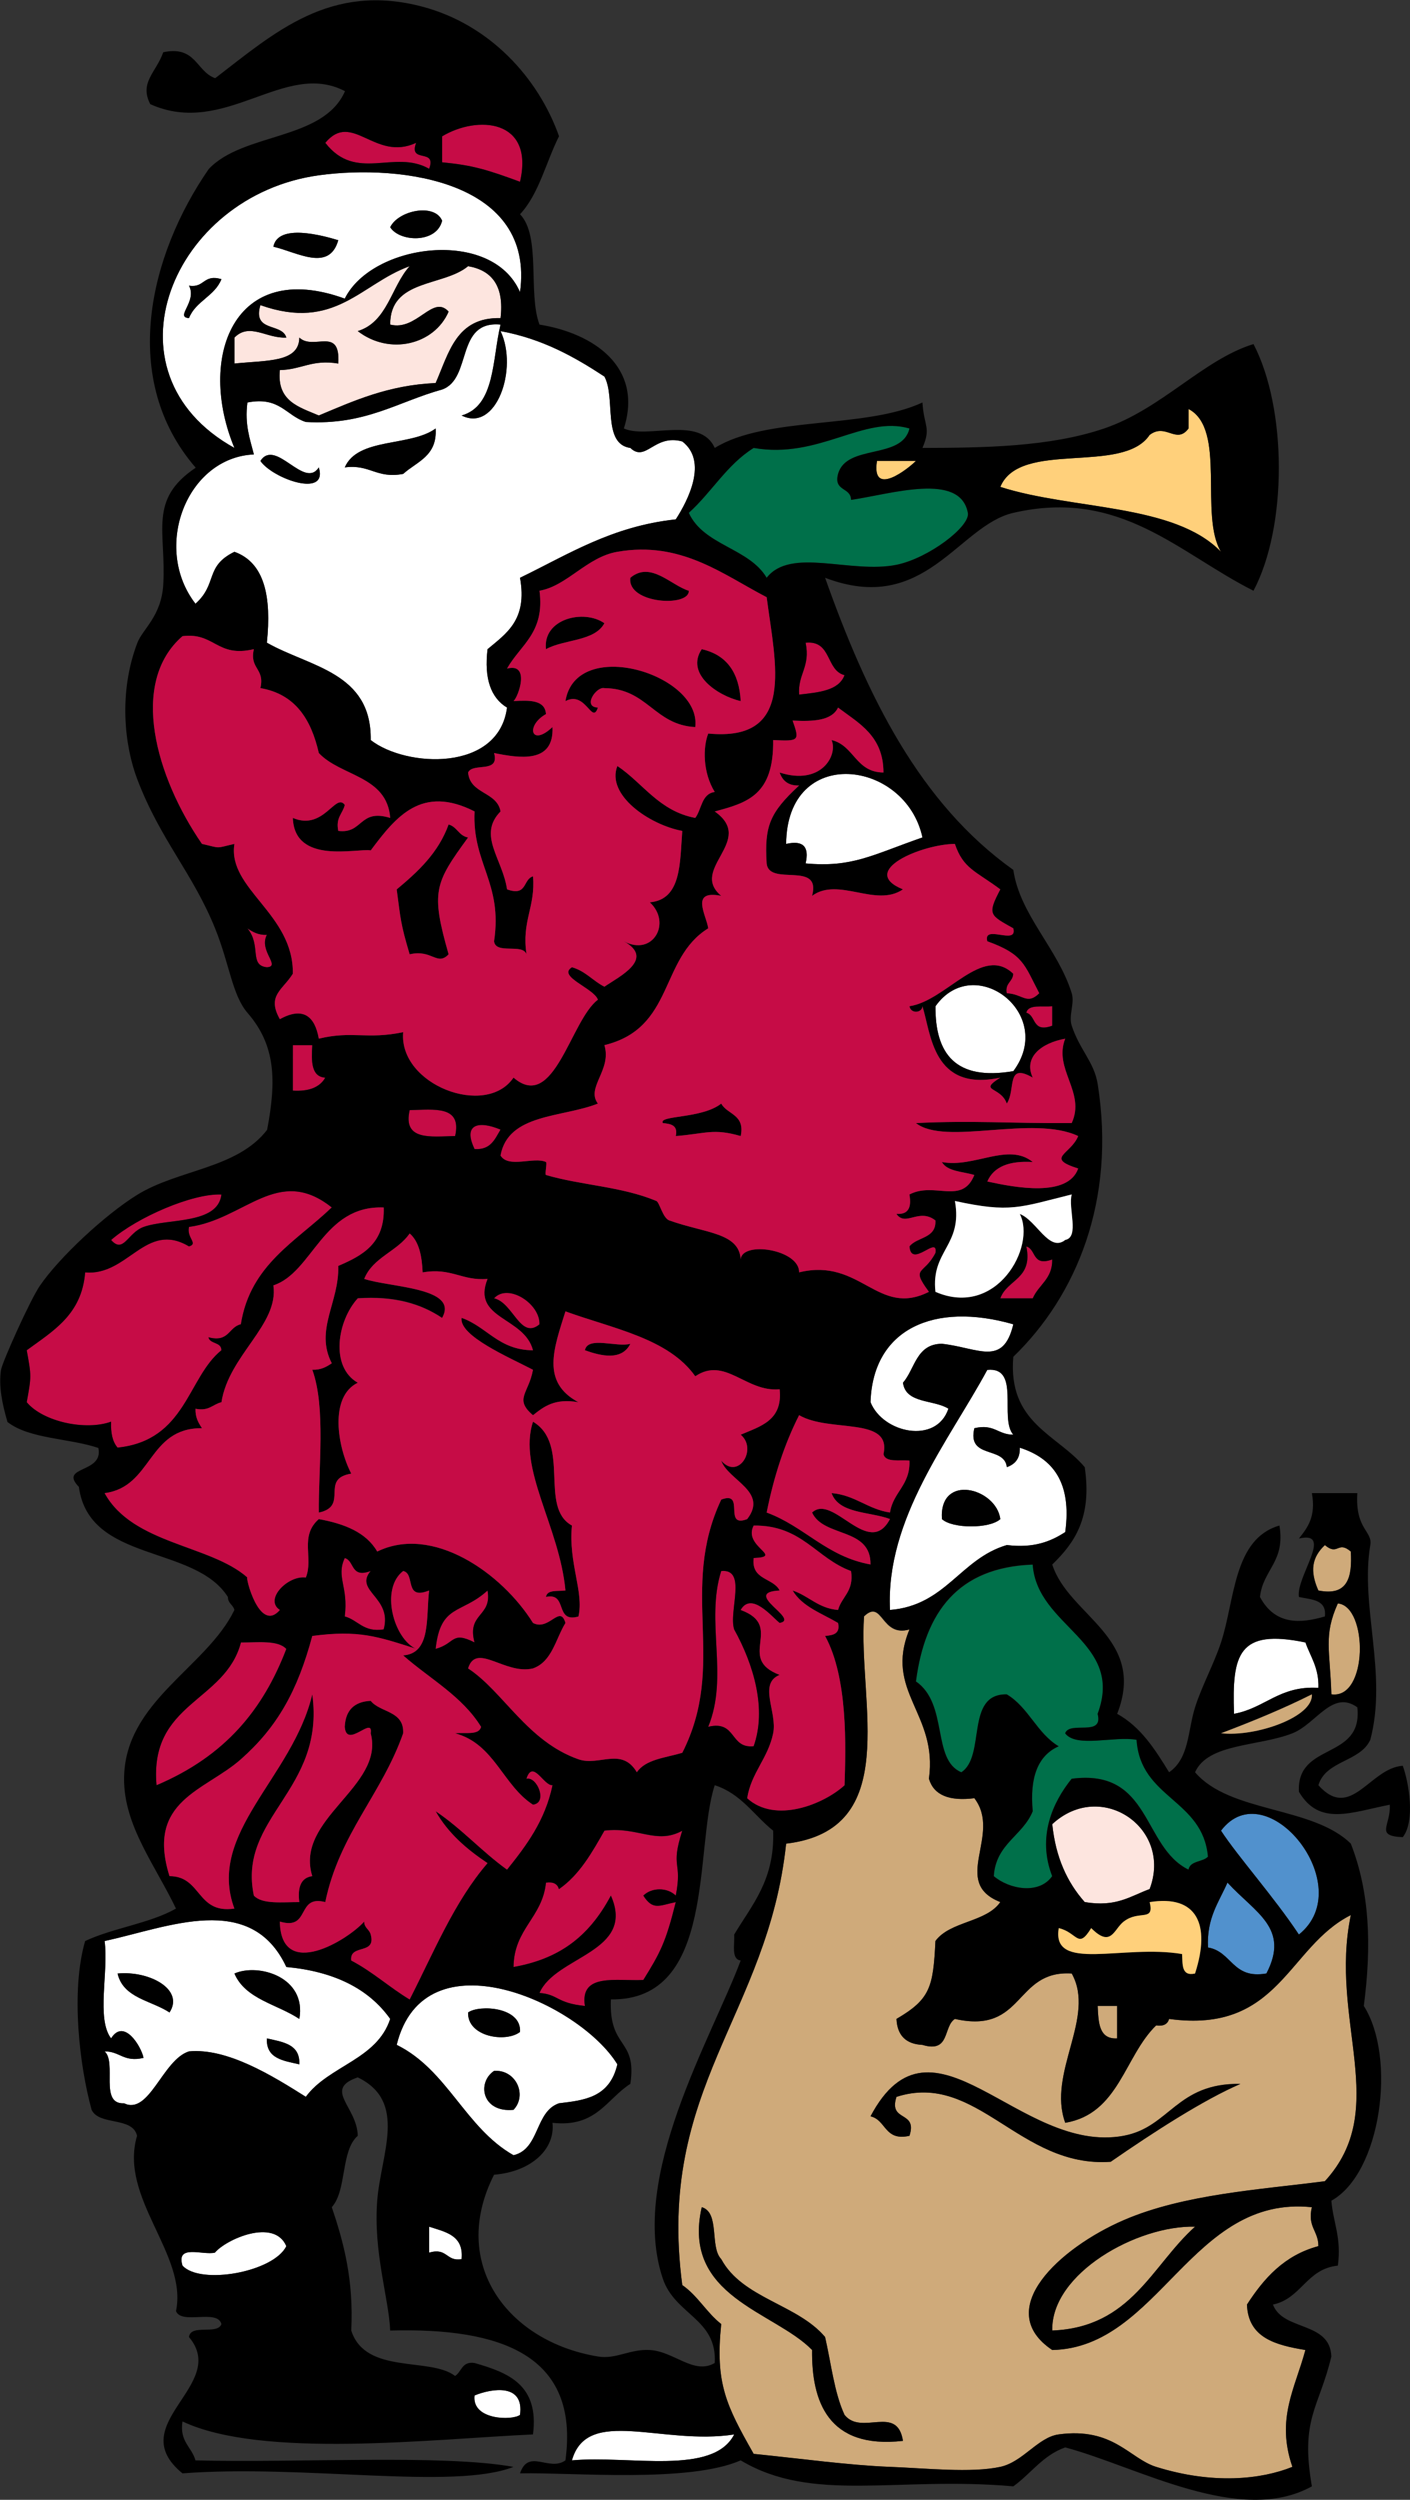 <?xml version="1.0" encoding="UTF-8" standalone="no"?>
<!-- Generator: Adobe Illustrator 13.0.2, SVG Export Plug-In . SVG Version: 6.00 Build 14948)  -->
<svg
    xmlns:rdf="http://www.w3.org/1999/02/22-rdf-syntax-ns#"
    xmlns="http://www.w3.org/2000/svg"
    xmlns:cc="http://web.resource.org/cc/"
    xmlns:xlink="http://www.w3.org/1999/xlink"
    xmlns:dc="http://purl.org/dc/elements/1.1/"
    xmlns:svg="http://www.w3.org/2000/svg"
    xmlns:inkscape="http://www.inkscape.org/namespaces/inkscape"
    xmlns:sodipodi="http://sodipodi.sourceforge.net/DTD/sodipodi-0.dtd"
    xmlns:ns1="http://sozi.baierouge.fr"
    id="santa_and_his_toy_bag_xA0_Image_1_"
    style="enable-background:new 0 0 161.518 286.317"
    xml:space="preserve"
    viewBox="0 0 161.518 286.317"
    version="1.1"
    y="0px"
    x="0px"
  >
<rect x="0" y="0" width="161.518" height="286.317" fill="#333333" stroke="none"/>
<g
    >
	<path
        style="fill:#C60C46;clip-rule:evenodd;fill-rule:evenodd"
        d="m59.569 20.821c-3.734-1.376-5.406-1.896-8.922-2.23v-2.974c4.027-2.428 10.588-1.998 8.922 5.204z"
    />
	<path
        style="fill:#C60C46;clip-rule:evenodd;fill-rule:evenodd"
        d="m47.672 16.359c-0.919 2.406 2.406 0.568 1.487 2.974-4.006-2.278-8.35 1.581-11.896-2.974 3.095-3.708 5.649 2.196 10.409 0z"
    />
	<path
        style="fill:#FFFFFF;clip-rule:evenodd;fill-rule:evenodd"
        d="m26.854 51.306c-15.54-8.626-7.134-28.917 9.666-31.229 9.579-1.318 24.773 0.742 23.049 13.384-3.194-7.393-16.927-5.602-20.075 0.743-12.791-4.646-16.916 6.851-12.64 17.102zm17.844-25.281c1.062 1.699 5.32 1.889 5.948-0.744-0.847-2.048-5.019-1.187-5.948 0.744zm-13.383 2.231c2.73 0.63 6.396 2.927 7.435-0.743-1.771-0.528-6.896-1.965-7.435 0.743zm-9.666 8.179c0.769-1.957 2.948-2.504 3.718-4.461-2.102-0.614-1.926 1.048-3.718 0.744 0.965 1.844-1.659 3.608 0 3.717z"
    />
	<path
        style="clip-rule:evenodd;fill-rule:evenodd"
        d="m50.646 25.282c-0.628 2.633-4.887 2.443-5.948 0.744 0.929-1.932 5.101-2.793 5.948-0.744z"
    />
	<path
        style="clip-rule:evenodd;fill-rule:evenodd"
        d="m38.75 27.513c-1.039 3.67-4.705 1.374-7.435 0.743 0.539-2.708 5.664-1.271 7.435-0.743z"
    />
	<path
        style="fill:#FDE5DF;clip-rule:evenodd;fill-rule:evenodd"
        d="m46.929 30.487c-2.122 2.339-2.528 6.394-5.948 7.435 3.632 2.808 8.755 1.584 10.41-2.23-1.823-2.013-3.637 2.268-6.692 1.487-0.044-5.248 6.082-4.327 8.922-6.691 2.753 0.469 4.146 2.298 3.718 5.948-5.089-0.132-5.916 3.998-7.436 7.435-5.454 0.246-9.364 2.037-13.383 3.718-2.253-0.969-4.834-1.61-4.461-5.205 2.448-0.031 3.702-1.255 6.692-0.744 0.269-4.34-2.836-1.439-4.461-2.974-0.035 2.875-3.701 2.586-7.436 2.974v-2.974c1.745-1.757 3.653 0.121 5.948 0-0.501-1.729-3.901-0.56-2.974-3.718 8.559 3.032 11.516-2.453 17.101-4.461z"
    />
	<path
        style="fill:#FFFFFF;clip-rule:evenodd;fill-rule:evenodd"
        d="m52.877 47.588c3.965 1.996 6.51-5.346 4.461-9.666 4.813 0.888 8.453 2.948 11.896 5.205 1.322 2.396-0.287 7.723 2.974 8.179 1.78 1.692 2.738-1.631 5.948-0.744 2.947 2.264 0.68 6.719-0.744 8.922-7.377 0.801-12.33 4.027-17.845 6.692 0.869 4.834-1.566 6.364-3.718 8.179-0.406 3.38 0.382 5.566 2.231 6.691-0.975 7.417-11.602 6.856-15.614 3.718 0.108-7.791-7.004-8.362-11.896-11.153 0.543-5.252-0.25-9.168-3.718-10.409-3.417 1.67-1.901 3.653-4.461 5.948-4.97-6.428-1.012-16.749 6.691-17.102-0.45-1.781-1.069-3.392-0.743-5.948 3.7-0.726 4.428 1.52 6.691 2.231 6.836 0.392 10.562-2.327 15.614-3.718 3.477-1.232 1.494-7.924 6.692-7.436-0.965 3.991-0.596 9.317-4.459 10.411zm-13.383 5.948c2.876-0.398 3.629 1.327 6.692 0.744 1.559-1.415 3.922-2.026 3.717-5.205-2.845 2.111-8.921 0.993-10.409 4.461zm-2.974 0c-1.668 2.573-4.94-3.401-6.692-0.744 1.391 2.028 7.783 4.317 6.692 0.744z"
    />
	<path
        style="fill:#FFD07B;clip-rule:evenodd;fill-rule:evenodd"
        d="m136.15 46.844c4.392 2.301 1.194 12.189 3.718 16.358-5.353-5.552-17.029-4.781-25.28-7.436 2.257-5.427 14.025-1.341 17.102-5.948 1.854-1.429 3.055 1.135 4.461-0.744v-2.23z"
    />
	<path
        style="fill:#00704A;clip-rule:evenodd;fill-rule:evenodd"
        d="m104.18 49.075c-0.836 3.625-7.199 1.724-8.179 5.205-0.542 2.028 1.478 1.497 1.487 2.974 4.675-0.686 12.497-3.21 13.383 1.487 0.291 1.544-4.495 5.199-8.179 5.948-5.226 1.062-12.111-2.063-14.87 1.487-2.028-3.425-7.216-3.69-8.922-7.436 2.609-2.347 4.377-5.536 7.435-7.435 7.51 1.303 12.584-3.764 17.847-2.23z"
    />
	<path
        style="clip-rule:evenodd;fill-rule:evenodd"
        d="m49.903 49.075c0.205 3.179-2.158 3.79-3.717 5.205-3.062 0.583-3.816-1.142-6.692-0.744 1.488-3.468 7.564-2.35 10.409-4.461z"
    />
	<path
        style="clip-rule:evenodd;fill-rule:evenodd"
        d="m29.828 52.792c1.752-2.657 5.024 3.317 6.692 0.744 1.091 3.573-5.301 1.284-6.692-0.744z"
    />
	<path
        style="fill:#FFD07B;clip-rule:evenodd;fill-rule:evenodd"
        d="m100.46 52.792h4.461c-0.84 0.856-5.139 4.283-4.46 0z"
    />
	<path
        style="clip-rule:evenodd;fill-rule:evenodd"
        d="m78.901 67.663c0.092 1.904-7.093 1.5-6.692-1.487 2.322-1.95 4.64 0.865 6.692 1.487z"
    />
	<path
        style="clip-rule:evenodd;fill-rule:evenodd"
        d="m69.235 71.381c-1.122 2.1-4.622 1.822-6.692 2.974-0.392-3.463 4.308-4.631 6.692-2.974z"
    />
	<path
        style="fill:#C60C46;clip-rule:evenodd;fill-rule:evenodd"
        d="m92.284 73.611c3.022-0.296 2.288 3.165 4.461 3.718-0.677 1.801-2.988 1.969-5.204 2.23-0.164-2.393 1.314-3.145 0.743-5.948z"
    />
	<path
        style="clip-rule:evenodd;fill-rule:evenodd"
        d="m80.388 74.355c2.831 0.639 4.285 2.654 4.461 5.948-2.666-0.615-6.355-3.132-4.461-5.948z"
    />
	<path
        style="fill:#FFFFFF;clip-rule:evenodd;fill-rule:evenodd"
        d="m105.67 95.917c-5.789 2.017-8.03 3.462-13.384 2.974 0.445-1.932-0.299-2.675-2.23-2.23 0.084-11.422 13.684-9.683 15.614-0.744z"
    />
	<path
        style="clip-rule:evenodd;fill-rule:evenodd"
        d="m51.39 94.43c0.977 0.263 1.169 1.309 2.23 1.487-3.812 5.234-4.295 6.155-2.23 13.383-1.322 1.388-1.89-0.604-4.461 0-1.059-3.544-1.034-4.07-1.487-7.435 2.431-2.025 4.761-4.155 5.948-7.43z"
    />
	<path
        style="fill:#C60C46;clip-rule:evenodd;fill-rule:evenodd"
        d="m28.341 106.33c0.598 0.394 1.207 0.776 2.23 0.744-0.965 1.844 1.659 3.608 0 3.717-2.077-0.23-0.599-2.49-2.23-4.46z"
    />
	<path
        style="fill:#FFFFFF;clip-rule:evenodd;fill-rule:evenodd"
        d="m116.08 122.68c-6.586 1.133-8.962-1.942-8.922-7.435 4.43-6.25 13.83 0.86 8.92 7.44z"
    />
	<path
        style="fill:#C60C46;clip-rule:evenodd;fill-rule:evenodd"
        d="m117.56 115.99c0.229-1.009 1.861-0.617 2.974-0.744v2.23c-2.33 0.85-1.8-1.17-2.97-1.49z"
    />
	<path
        style="fill:#C60C46;clip-rule:evenodd;fill-rule:evenodd"
        d="m33.545 119.71h2.23c-0.109 1.844-0.138 3.608 1.487 3.718-0.632 1.103-1.872 1.599-3.718 1.487 0.001-1.74 0.001-3.48 0.001-5.21z"
    />
	<path
        style="fill:#C60C46;clip-rule:evenodd;fill-rule:evenodd"
        d="m46.929 127.15c2.786-0.06 6.017-0.564 5.205 2.974-2.787 0.06-6.017 0.56-5.205-2.97z"
    />
	<path
        style="fill:#C60C46;clip-rule:evenodd;fill-rule:evenodd"
        d="m54.364 131.61c-1.37-2.848 0.433-3.292 2.974-2.23-0.646 1.08-1.113 2.35-2.974 2.23z"
    />
	<path
        style="fill:#C60C46;clip-rule:evenodd;fill-rule:evenodd"
        d="m25.367 136.81c-0.416 3.459-6.141 2.71-8.922 3.717-1.822 0.66-2.297 3.119-3.718 1.487 2.982-2.6 9.344-5.36 12.64-5.21z"
    />
	<path
        style="fill:#C60C46;clip-rule:evenodd;fill-rule:evenodd"
        d="m21.649 142.76c1.104-0.325-0.293-0.952 0-2.231 6.398-0.858 10.194-7.147 16.357-2.23-4.038 3.893-9.331 6.531-10.409 13.384-1.418 0.316-1.345 2.124-3.718 1.487 0.184 0.807 1.479 0.504 1.487 1.486-3.896 3.126-4.036 10.331-11.896 11.153-0.578-0.662-0.799-1.679-0.744-2.975-2.927 1.066-7.816 0.002-9.666-2.23 0.543-2.959 0.543-2.989 0-5.948 3.003-2.201 6.322-4.087 6.692-8.922 4.914 0.43 6.938-5.94 11.897-2.98z"
    />
	<path
        style="fill:#C60C46;clip-rule:evenodd;fill-rule:evenodd"
        d="m117.56 142.76c1.167 0.319 0.635 2.338 2.974 1.487 0.033 2.264-1.569 2.892-2.23 4.461h-3.718c0.79-2.2 3.77-2.19 2.98-5.95z"
    />
	<path
        style="fill:#C60C46;clip-rule:evenodd;fill-rule:evenodd"
        d="m56.595 148.71c1.589-1.78 5.294 0.612 5.205 2.975-2.195 1.82-3.011-2.49-5.205-2.97z"
    />
	<path
        style="fill:#FFFFFF;clip-rule:evenodd;fill-rule:evenodd"
        d="m116.08 151.68c-1.177 4.896-3.949 2.708-8.179 2.23-2.948 0.025-3.079 2.869-4.461 4.461 0.306 2.421 3.535 1.917 5.204 2.975-1.384 4.135-7.519 2.79-8.922-0.744 0.265-8.38 7.252-11.54 16.362-8.92z"
    />
	<path
        style="clip-rule:evenodd;fill-rule:evenodd"
        d="m67.004 154.66c0.32-1.662 3.664-0.301 5.205-0.743-0.99 1.94-3.3 1.41-5.205 0.74z"
    />
	<path
        style="fill:#FFFFFF;clip-rule:evenodd;fill-rule:evenodd"
        d="m116.08 164.32c-1.752 0.017-2.189-1.28-4.461-0.743-0.857 3.583 3.457 1.995 3.718 4.461 0.914-0.324 1.526-0.951 1.486-2.23 3.752 1.205 5.981 3.933 5.205 9.666-1.654 1.072-3.585 1.867-6.691 1.486-5.357 1.583-6.97 6.911-13.384 7.436-0.514-10.469 6.796-19.443 11.152-27.511 3.82-0.38 1.33 5.58 2.96 7.42zm-8.18 9.67c1.205 1.117 5.486 1.117 6.691 0-0.47-3.57-7.03-5.29-6.69 0z"
    />
	<path
        style="clip-rule:evenodd;fill-rule:evenodd"
        d="m62.543 182.91c0.12-0.872 1.355-0.628 2.23-0.744-0.667-7.279-5.491-13.958-3.717-19.332 4.356 2.614 0.646 9.795 4.461 11.896-0.425 4.289 1.396 7.614 0.744 10.41-2.773 0.78-1.178-2.8-3.718-2.24z"
    />
	<path
        style="clip-rule:evenodd;fill-rule:evenodd"
        d="m114.59 173.99c-1.205 1.117-5.486 1.117-6.691 0-0.34-5.29 6.22-3.57 6.69 0z"
    />
	<path
        style="fill:#CFAA7A;clip-rule:evenodd;fill-rule:evenodd"
        d="m151.77 176.96c1.516 1.298 1.458-0.554 2.974 0.744 0.164 2.891-0.306 5.146-3.717 4.461-0.98-2.21-0.76-3.77 0.75-5.2z"
    />
	<path
        style="fill:#C60C46;clip-rule:evenodd;fill-rule:evenodd"
        d="m39.494 178.45c1.167 0.32 0.635 2.339 2.974 1.487-1.938 2.311 2.518 2.987 1.487 6.691-2.339 0.356-2.906-1.059-4.461-1.486 0.435-3.45-1.017-4.49 0-6.69z"
    />
	<path
        style="fill:#00704A;clip-rule:evenodd;fill-rule:evenodd"
        d="m118.31 179.19c0.495 7.194 10.549 8.774 7.436 17.101 0.712 2.695-3.21 0.757-3.718 2.23 1.272 1.702 5.676 0.273 8.179 0.744 0.438 6.75 7.588 6.787 8.179 13.383-0.6 0.64-2.036 0.442-2.23 1.487-5.325-2.605-4.256-11.606-13.384-10.409-2.166 2.683-3.977 6.636-2.23 11.153-1.518 2.155-4.93 1.499-6.691 0 0.24-3.725 3.319-4.611 4.461-7.436-0.36-3.831 0.565-6.374 2.975-7.436-2.488-1.478-3.461-4.471-5.948-5.948-4.801-0.091-2.356 7.062-5.205 8.923-3.419-1.435-1.446-7.8-5.205-10.41 1.02-7.86 4.77-13.03 13.37-13.36z"
    />
	<path
        style="fill:#C60C46;clip-rule:evenodd;fill-rule:evenodd"
        d="m82.618 179.94c3.015-0.288 0.819 4.634 1.487 6.691 2.253 4.056 3.741 9.144 2.23 13.384-2.763 0.284-1.944-3.013-5.205-2.23 2.383-5.82-0.342-12.04 1.488-17.84z"
    />
	<path
        style="fill:#C60C46;clip-rule:evenodd;fill-rule:evenodd"
        d="m55.851 182.17c0.553 3.031-2.396 2.561-1.487 5.948-2.678-1.347-2.191 0.132-4.461 0.743 0.558-5.18 2.958-3.95 5.948-6.69z"
    />
	<path
        style="fill:#CFAA7A;clip-rule:evenodd;fill-rule:evenodd"
        d="m153.25 183.65c3.474 0.316 3.487 11.021-0.744 10.409-0.15-5.08-0.92-6.7 0.74-10.41z"
    />
	<path
        style="fill:#CFAA7A;clip-rule:evenodd;fill-rule:evenodd"
        d="m104.18 186.63c-2.939 7.136 3.277 9.592 2.23 17.102 0.563 1.915 2.373 2.584 5.205 2.23 3.205 4.203-2.784 9.638 2.974 11.896-1.622 2.344-5.759 2.172-7.435 4.461-0.253 5.311-0.603 6.665-4.462 8.923 0.091 1.892 1.082 2.883 2.975 2.974 3.202 0.973 2.352-2.109 3.718-2.974 7.993 1.797 6.777-5.614 13.383-5.205 2.804 5.018-2.835 11.383-0.743 17.102 6.153-1.034 6.766-7.609 10.409-11.153 0.864 0.121 1.323-0.164 1.487-0.743 12.628 1.723 13.559-8.252 20.818-11.896-2.521 12.101 4.647 22.188-2.974 30.484-7.428 0.965-16.146 1.477-23.05 4.461-7.32 3.165-15.072 10.249-8.179 14.871 12.267-0.268 15.931-17.804 29.741-16.357-0.537 2.271 0.761 2.709 0.744 4.461-3.907 1.05-6.231 3.683-8.18 6.691 0.139 3.827 3.29 4.642 6.692 5.205-1.176 4.396-3.389 7.854-1.487 13.384-3.613 1.457-9.135 2.027-15.614 0-3.059-0.957-4.899-4.557-11.152-3.718-2.374 0.318-4.081 3.146-6.692 3.718-3.313 0.725-8.576 0.155-12.64 0-4.693-0.18-10.21-0.944-15.614-1.487-3.167-5.58-4.417-8.081-3.718-14.871-1.671-1.303-2.695-3.252-4.461-4.461-2.992-22.603 9.818-30.882 11.896-50.56 13.337-1.589 8.246-16.143 8.922-26.023 2.145-2.07 1.905 2.44 5.185 1.49zm24.54 57.99c-11.947 2.205-21.901-15.619-28.997-2.231 1.815 0.415 1.584 2.877 4.461 2.231 0.96-2.943-2.447-1.519-1.487-4.462 9.225-2.959 14.089 8.18 24.537 7.436 4.856-3.361 10.616-7.09 14.87-8.922-7.34-0.13-8.09 4.97-13.38 5.94zm-35.693 24.54c-0.067 5.831 1.787 11.387 10.41 10.409-0.661-4.221-4.735-0.542-6.692-2.974-1.181-2.537-1.534-5.9-2.23-8.923-3.174-3.766-9.469-4.41-11.896-8.922-1.346-1.381-0.125-5.328-2.23-5.948-2.338 10.26 8.312 11.91 12.635 16.35z"
    />
	<path
        style="fill:#FFFFFF;clip-rule:evenodd;fill-rule:evenodd"
        d="m149.54 188.12c0.578 1.652 1.562 2.899 1.487 5.205-4.483-0.271-6.098 2.329-9.666 2.974-0.24-6.81 0.48-9.77 8.18-8.17z"
    />
	<path
        style="fill:#C60C46;clip-rule:evenodd;fill-rule:evenodd"
        d="m32.802 188.86c-2.664 6.959-6.99 12.268-14.871 15.614-0.849-9.523 7.864-9.484 9.666-16.357 1.975 0.01 4.247-0.28 5.205 0.75z"
    />
	<path
        style="fill:#FDE5DF;clip-rule:evenodd;fill-rule:evenodd"
        d="m131.69 216.37c-2.178 0.797-3.838 2.11-7.436 1.487-1.985-2.228-3.33-5.097-3.718-8.922 5.59-5.19 13.83 0.42 11.16 7.43z"
    />
	<path
        style="fill:#5191CD;clip-rule:evenodd;fill-rule:evenodd"
        d="m148.79 221.57c-2.845-4.294-6.962-8.896-8.922-11.896 5.19-6.84 15.86 6.35 8.92 11.9z"
    />
	<path
        style="fill:#C60C46;clip-rule:evenodd;fill-rule:evenodd"
        d="m78.157 209.68c-1.405 4.414 0.044 3.374-0.744 7.436-0.977-0.954-2.741-0.954-3.718 0 1.115 1.729 1.818 1.135 3.718 0.743-1.146 4.594-1.75 5.755-3.718 8.923-3.069 0.152-7.291-0.848-6.691 2.974-3.276-0.329-3.046-1.337-5.205-1.487 1.814-4.244 11.061-4.65 8.179-11.152-2.605 4.908-6.135 7.286-11.153 8.179 0.05-4.411 3.299-5.623 3.718-9.666 0.864-0.121 1.323 0.164 1.487 0.743 2.342-1.623 3.767-4.164 5.205-6.691 3.863-0.47 5.958 1.65 8.922 0.01z"
    />
	<path
        style="fill:#5191CD;clip-rule:evenodd;fill-rule:evenodd"
        d="m140.61 215.62c3.204 3.49 7.168 5.205 4.462 10.409-3.911 0.689-3.932-2.513-6.692-2.974-0.17-3.39 1.25-5.19 2.23-7.44z"
    />
	<path
        style="fill:#FFFFFF;clip-rule:evenodd;fill-rule:evenodd"
        d="m44.698 231.24c-1.52 4.677-7.041 5.352-9.666 8.922-3.832-2.415-8.98-5.611-13.383-5.204-3.03 0.954-4.536 7.336-7.436 5.948-2.868 0.142-0.792-4.66-2.23-5.948 1.751-0.017 2.189 1.28 4.461 0.743-0.258-1.3-2.248-4.597-3.718-2.23-1.716-2.25-0.262-7.669-0.744-11.153 7.276-1.568 16.746-5.734 20.819 2.975 5.444 0.5 9.427 2.46 11.897 5.94zm-17.844-5.2c1.259 2.955 4.912 3.516 7.436 5.205 0.858-4.8-4.684-6.41-7.436-5.2zm-7.436 4.46c1.722-2.644-2.319-4.808-5.948-4.461 0.641 2.82 3.86 3.08 5.948 4.46zm14.871 5.94c0.107-2.337-1.907-2.554-3.718-2.974-0.107 2.34 1.907 2.55 3.718 2.97z"
    />
	<path
        style="clip-rule:evenodd;fill-rule:evenodd"
        d="m34.289 231.24c-2.524-1.689-6.177-2.25-7.436-5.205 2.753-1.21 8.295 0.4 7.436 5.2z"
    />
	<path
        style="clip-rule:evenodd;fill-rule:evenodd"
        d="m13.47 226.04c3.629-0.347 7.67 1.817 5.948 4.461-2.088-1.38-5.307-1.64-5.948-4.46z"
    />
	<path
        style="fill:#FFFFFF;clip-rule:evenodd;fill-rule:evenodd"
        d="m70.722 236.44c-0.898 3.87-3.892 4.115-6.691 4.462-2.771 0.946-2.187 5.248-5.205 5.948-5.536-3.139-7.568-9.781-13.383-12.641 3.164-12.87 20.966-4.81 25.279 2.23zm-17.101-5.94c-0.105 2.778 4.307 3.5 5.948 2.231 0.188-2.87-4.661-3.15-5.948-2.23zm5.204 11.15c1.611-1.699 0.27-4.639-2.23-4.461-1.993 1.35-1.381 4.81 2.23 4.46z"
    />
	<path
        style="clip-rule:evenodd;fill-rule:evenodd"
        d="m59.569 232.73c-1.641 1.269-6.053 0.547-5.948-2.231 1.287-0.92 6.136-0.64 5.948 2.23z"
    />
	<path
        style="fill:#CFAA7A;clip-rule:evenodd;fill-rule:evenodd"
        d="m125.74 229.75h2.23v3.718c-2.09 0.11-2.14-1.82-2.23-3.72z"
    />
	<path
        style="clip-rule:evenodd;fill-rule:evenodd"
        d="m30.571 233.47c1.811 0.42 3.825 0.637 3.718 2.974-1.811-0.42-3.825-0.63-3.718-2.97z"
    />
	<path
        style="clip-rule:evenodd;fill-rule:evenodd"
        d="m56.595 237.19c2.5-0.178 3.842 2.762 2.23 4.461-3.611 0.35-4.223-3.11-2.23-4.46z"
    />
	<path
        style="clip-rule:evenodd;fill-rule:evenodd"
        d="m142.1 238.68c-4.254 1.832-10.014 5.561-14.87 8.922-10.448 0.744-15.312-10.395-24.537-7.436-0.96 2.943 2.447 1.519 1.487 4.462-2.877 0.646-2.646-1.816-4.461-2.231 7.096-13.388 17.05 4.437 28.997 2.231 5.29-0.97 6.04-6.07 13.38-5.94z"
    />
	<path
        style="clip-rule:evenodd;fill-rule:evenodd"
        d="m80.388 252.8c2.106 0.62 0.884 4.567 2.23 5.948 2.428 4.512 8.723 5.156 11.896 8.922 0.696 3.022 1.05 6.386 2.23 8.923 1.957 2.432 6.031-1.247 6.692 2.974-8.623 0.978-10.478-4.578-10.41-10.409-4.326-4.43-14.976-6.08-12.642-16.35z"
    />
	<path
        style="fill:#CFAA7A;clip-rule:evenodd;fill-rule:evenodd"
        d="m136.9 255.03c-4.969 4.449-7.299 11.536-16.357 11.896-0.16-6.55 9.74-12.07 16.36-11.9z"
    />
	<path
        style="fill:#FFFFFF;clip-rule:evenodd;fill-rule:evenodd"
        d="m49.16 255.03c1.868 0.61 3.983 0.973 3.717 3.718-1.792 0.304-1.616-1.358-3.717-0.744v-2.98z"
    />
	<path
        style="fill:#FFFFFF;clip-rule:evenodd;fill-rule:evenodd"
        d="m32.802 257.26c-1.46 2.981-9.847 4.482-11.896 2.23-0.763-2.498 2.312-1.157 3.718-1.487 1.242-1.5 6.786-4 8.178-0.74z"
    />
	<path
        style="fill:#FFFFFF;clip-rule:evenodd;fill-rule:evenodd"
        d="m59.569 276.6c-0.882 0.663-5.553 0.608-5.205-2.23 2.02-0.83 5.706-1.4 5.205 2.23z"
    />
	<path
        style="fill:#FFFFFF;clip-rule:evenodd;fill-rule:evenodd"
        d="m84.105 278.83c-2.426 4.762-12.009 2.365-18.588 2.974 1.747-6.23 10.349-1.68 18.588-2.97z"
    />
	<path
        style="clip-rule:evenodd;fill-rule:evenodd"
        d="m64.03 15.616c-1.491 2.97-2.3 6.623-4.461 8.922 2.432 2.525 0.881 9.033 2.23 12.64 6.146 0.979 11.92 4.822 9.666 11.896 2.702 1.244 8.727-1.506 10.41 2.231 5.985-3.681 17.192-2.139 23.793-5.205 0.162 2.72 1.021 2.853 0 5.205 6.989-0.017 14.563-0.104 20.818-2.231 6.594-2.241 11.328-7.883 17.102-9.666 3.843 7.345 3.9 20.904 0 28.254-8.598-4.332-15.254-11.75-27.511-8.922-6.329 1.46-10.118 11.805-21.562 7.436 4.799 13.542 10.846 25.835 21.562 33.458 0.749 5.164 5.104 9.007 6.691 14.127 0.359 1.157-0.385 2.553 0 3.718 0.924 2.799 2.572 4.153 2.975 6.692 2.104 13.275-2.405 24.216-9.666 31.229-0.653 7.593 5.005 8.874 8.179 12.64 0.867 5.824-1.201 8.712-3.718 11.153 1.87 5.885 10.863 8.371 7.436 17.101 2.713 1.501 4.344 4.083 5.948 6.692 2.329-1.595 2.13-4.775 2.974-7.436 0.786-2.475 2.163-4.967 2.975-7.436 1.598-4.861 1.401-11.864 6.691-13.384 0.7 4.17-1.897 5.042-2.23 8.18 1.739 3.263 4.674 3.041 7.436 2.23 0.227-1.962-1.553-1.918-2.975-2.23-0.363-2.303 4.047-7.633 0-6.692 0.986-1.244 1.971-2.491 1.487-5.204h5.205c-0.265 4.167 1.763 4.328 1.487 5.947-1.193 6.991 1.998 14.735 0 22.307-1.165 2.553-5.093 2.343-5.948 5.204 3.74 4.158 5.87-1.962 9.665-2.23 0.716 1.958 1.438 6.37 0 8.179-3.234-0.139-1.354-1.293-1.486-3.718-4.438 0.871-8.069 2.49-10.41-1.486-0.288-5.741 7.355-3.551 6.692-9.666-2.854-2.064-4.72 1.905-7.436 2.974-3.887 1.53-9.658 1.118-11.153 4.462 3.994 4.681 13.476 3.874 17.845 8.179 2.161 5.538 2.393 11.641 1.487 18.588 3.769 5.919 1.983 19.152-3.718 22.306 0.209 2.518 1.184 4.271 0.744 7.436-3.601 0.365-4.162 3.769-7.436 4.461 1.154 3.059 6.542 1.885 6.691 5.948-1.401 5.894-3.585 7.097-2.23 14.871-8.251 4.557-19.874-2.215-28.254-4.461-2.565 0.904-3.93 3.009-5.948 4.461-13.328-1.181-22.969 1.97-31.229-2.975-5.976 2.615-19.232 1.361-25.28 1.487 0.989-2.901 3.322-0.15 5.205-1.487 1.634-12.076-7.394-15.216-20.075-14.87-0.158-3.686-1.944-8.981-1.487-14.871 0.417-5.38 3.516-11.349-2.231-14.127-4.005 1.374-0.048 3.379 0 6.692-1.976 1.741-1.218 6.217-2.974 8.179 1.383 4.069 2.521 8.384 2.231 14.127 1.627 5.09 9.036 2.996 11.896 5.204 0.756-0.482 0.769-1.709 2.23-1.486 3.853 1.104 7.422 2.491 6.692 8.179-11.47 0.527-31.048 2.82-40.151-1.487-0.356 2.339 1.059 2.906 1.487 4.461 11.761 0.308 28.245-0.723 36.433 0.744-6.875 2.697-23.982-0.318-37.92 0.743-6.94-5.664 5.403-10.086 0.744-15.614 0.191-1.544 3.267-0.203 3.718-1.487-0.465-1.766-4.577 0.116-5.205-1.486 1.354-6.511-6.564-12.938-4.461-20.075-0.499-2.229-4.327-1.127-5.205-2.975-1.393-5.072-2.405-13.581-0.744-19.332 3.201-1.508 7.404-2.014 10.409-3.718-2.389-4.985-5.972-9.501-5.948-14.87 0.039-8.863 9.447-12.713 12.64-19.332-0.141-0.602-0.746-0.741-0.744-1.486-3.82-6.03-15.888-3.88-17.072-12.61-2.359-2.447 2.87-1.499 2.23-4.461-3.334-1.127-7.906-1.017-10.409-2.975-0.616-2.108-1.016-4.093-0.744-5.948 0.126-0.861 3.311-7.985 4.461-9.665 2.228-3.254 7.474-8.139 11.153-10.41 4.725-2.917 11.433-2.975 14.871-7.436 1.083-5.674 0.967-9.694-2.23-13.383-1.772-2.045-2.058-5.552-3.718-9.666-2.572-6.375-6.265-10.128-8.922-17.101-1.47-3.857-2.161-9.931 0-15.614 0.61-1.604 2.763-3.06 2.974-6.692 0.353-6.073-1.754-9.719 3.718-13.383-8.773-10.134-5.332-24.342 1.487-34.203 3.957-4.222 13.127-3.23 15.614-8.922-6.927-3.63-13.72 5.331-22.306 1.487-1.29-2.484 0.677-3.636 1.487-5.948 3.764-0.79 3.75 2.198 5.948 2.974 6.804-5.216 13.166-11.013 23.793-8.179 7.608 2.036 13.218 8.074 15.614 14.877zm-13.384 0v2.974c3.516 0.335 5.188 0.854 8.922 2.23 1.667-7.201-4.894-7.631-8.922-5.204zm-13.383 0.743c3.547 4.555 7.891 0.696 11.896 2.974 0.918-2.406-2.406-0.568-1.487-2.974-4.76 2.196-7.314-3.708-10.409 0zm-7.435 18.589c-0.927 3.158 2.473 1.988 2.974 3.718-2.295 0.121-4.203-1.757-5.948 0v2.974c3.735-0.388 7.4-0.1 7.436-2.974 1.625 1.535 4.729-1.366 4.461 2.974-2.99-0.512-4.244 0.712-6.692 0.744-0.373 3.595 2.208 4.236 4.461 5.205 4.02-1.681 7.929-3.472 13.383-3.718 1.52-3.437 2.347-7.567 7.436-7.435 0.428-3.65-0.964-5.479-3.718-5.948-2.84 2.364-8.966 1.443-8.922 6.691 3.055 0.781 4.869-3.5 6.692-1.487-1.654 3.814-6.778 5.038-10.41 2.23 3.42-1.042 3.827-5.096 5.948-7.435-5.585 2.008-8.542 7.493-17.101 4.461zm9.666-0.744c3.148-6.345 16.881-8.136 20.075-0.743 1.724-12.642-13.471-14.702-23.049-13.384-16.8 2.312-25.206 22.603-9.666 31.229-4.276-10.251-0.151-21.748 12.64-17.102zm17.844 2.974c-5.198-0.489-3.215 6.203-6.692 7.436-5.053 1.391-8.778 4.109-15.614 3.718-2.263-0.711-2.991-2.957-6.691-2.231-0.326 2.556 0.293 4.167 0.743 5.948-7.704 0.353-11.661 10.674-6.691 17.102 2.56-2.295 1.044-4.278 4.461-5.948 3.468 1.241 4.261 5.157 3.718 10.409 4.893 2.791 12.005 3.362 11.896 11.153 4.013 3.139 14.64 3.699 15.614-3.718-1.849-1.125-2.637-3.311-2.231-6.691 2.151-1.814 4.587-3.344 3.718-8.179 5.515-2.665 10.467-5.891 17.845-6.692 1.423-2.204 3.691-6.659 0.744-8.922-3.21-0.888-4.168 2.436-5.948 0.744-3.261-0.457-1.652-5.784-2.974-8.179-3.444-2.256-7.083-4.317-11.896-5.205 2.048 4.32-0.497 11.662-4.461 9.666 3.861-1.095 3.492-6.421 4.459-10.411zm78.812 11.897c-1.406 1.878-2.606-0.686-4.461 0.744-3.076 4.607-14.845 0.521-17.102 5.948 8.251 2.654 19.928 1.883 25.28 7.436-2.523-4.168 0.674-14.057-3.718-16.358v2.23zm-49.814 2.231c-3.058 1.899-4.826 5.088-7.435 7.435 1.707 3.746 6.894 4.011 8.922 7.436 2.759-3.551 9.645-0.425 14.87-1.487 3.684-0.749 8.47-4.404 8.179-5.948-0.886-4.697-8.708-2.172-13.383-1.487-0.01-1.478-2.029-0.946-1.487-2.974 0.979-3.481 7.343-1.58 8.179-5.205-5.263-1.535-10.337 3.532-17.844 2.23zm18.584 1.486h-4.461c-0.679 4.283 3.62 0.856 4.46 0zm-30.481 50.558c3.637-0.329 3.432-4.499 3.718-8.179-3.775-0.702-8.744-4.124-7.436-7.436 2.964 1.993 4.76 5.154 8.922 5.948 0.747-0.988 0.703-2.767 2.231-2.974-1.396-2.253-1.351-5.167-0.744-6.691 10.039 0.963 7.706-7.876 6.692-15.614-5.031-2.613-9.82-6.476-17.102-5.205-3.519 0.614-5.758 3.916-8.922 4.461 0.641 4.854-2.221 6.205-3.717 8.922 2.679-0.712 1.318 3.209 0.743 3.718 1.844-0.109 3.608-0.139 3.718 1.487-2.379 1.346-1.704 3.807 0.744 1.487 0.203 4.255-3.872 3.539-6.692 2.974 0.666 2.4-2.425 1.044-2.974 2.23 0.22 2.506 3.296 2.156 3.718 4.461-2.661 2.718 0.22 5.393 0.744 8.923 2.338 0.852 1.807-1.167 2.974-1.487 0.299 3.521-1.327 5.117-0.744 8.922-0.451-1.284-3.527 0.057-3.718-1.487 1.013-6.713-2.521-8.88-2.23-14.871-6.062-3.079-9 0.584-11.896 4.461-1.543-0.274-8.745 1.672-8.922-3.718 3.545 1.513 4.898-2.966 5.948-1.487-0.234 1.005-1.059 1.42-0.744 2.974 2.845 0.367 2.375-2.583 5.948-1.487-0.359-4.845-5.667-4.742-8.179-7.435-0.872-3.837-2.676-6.742-6.692-7.436 0.54-2.274-1.283-2.187-0.744-4.461-4.24 1.018-4.494-1.95-8.179-1.487-6.126 5.321-3.055 16.124 2.23 23.793 2.289 0.521 1.429 0.521 3.718 0-0.823 5.16 6.794 7.985 6.692 14.871-1.153 1.866-3.016 2.49-1.487 5.205 2.658-1.471 4.017-0.343 4.461 2.231 3.918-0.937 5.458 0.135 9.666-0.744-0.525 6.031 9.488 9.855 12.64 5.205 4.66 4.029 6.533-6.573 9.666-8.922-0.463-1.331-4.701-2.655-2.974-3.718 1.547 0.436 2.403 1.562 3.718 2.231 1.646-1.14 5.871-3.168 2.23-5.205 3.315 1.79 5.517-2.1 2.975-4.45zm17.102-23.79c2.216-0.262 4.527-0.43 5.204-2.23-2.173-0.553-1.438-4.014-4.461-3.718 0.571 2.802-0.907 3.554-0.743 5.948zm-34.203 49.82c-2.541-1.062-4.344-0.618-2.974 2.23 1.861 0.12 2.328-1.15 2.974-2.23zm46.842 7.43c2.878-1.511 6.029 1.245 7.436-2.231-1.324-0.411-3.088-0.382-3.718-1.487 3.714 0.712 7.584-2.291 10.409 0-2.646-0.167-4.455 0.501-5.205 2.23 3.214 0.703 9.233 1.839 10.41-1.487-3.842-1.22-0.852-1.604 0-3.718-5.226-2.474-15.197 1.165-18.589-1.487 6.848-0.322 10.295 0.047 17.845 0 1.635-3.536-2.121-6.156-0.743-9.666-2.75 0.497-4.799 2.137-3.718 4.461-3.099-1.783-1.906 1.366-2.974 2.974-0.696-2.008-3.353-1.333-0.744-2.974-7.794 1.667-7.924-5.106-8.922-8.179-0.009 0.75-1.304 0.935-1.487 0 4.233-0.613 8.345-7.113 11.896-3.718-0.041 0.951-0.953 1.03-0.743 2.23 1.85 0.082 2.302 1.394 3.717 0-1.716-3.288-1.816-4.46-5.948-5.948-0.531-2.019 3.507 0.532 2.975-1.487-2.702-1.518-3.011-1.558-1.487-4.461-2.837-2.116-4.233-2.349-5.204-5.205-3.698 0.013-11.172 3.079-5.948 5.205-3.115 2.128-7.386-1.476-10.41 0.743 1.102-4.075-4.937-1.011-5.204-3.718-0.255-4.245 0.319-5.777 3.718-8.922-1.279 0.04-1.906-0.573-2.231-1.487 4.76 1.541 6.709-1.985 5.949-3.718 2.604 0.618 2.748 3.695 5.947 3.718-0.012-4.201-2.801-5.625-5.204-7.436-0.718 1.514-2.855 1.606-5.205 1.487 0.814 2.323 0.761 2.377-2.23 2.23 0.09 6.288-2.931 7.18-6.691 8.179 4.761 3.363-2.99 6.555 0.743 9.666-3.602-0.72-1.721 2.153-1.487 3.718-5.617 3.48-3.842 11.431-11.896 13.383 0.877 2.846-2.14 4.852-0.744 6.692-4.078 1.623-10.28 1.121-11.153 5.948 0.916 1.5 3.814 0.107 5.205 0.744 0.156 0.072-0.156 1.441 0 1.487 4.046 1.191 8.646 1.305 12.64 2.974 0.376 0.157 0.73 1.96 1.487 2.231 4.126 1.477 7.991 1.376 8.179 4.461 0.145-2.141 6.741-1.148 6.692 1.487 7.062-1.721 8.994 5.194 14.87 2.23-2.146-2.915-0.574-1.882 0.744-4.461 0.318-2.086-2.772 1.864-2.975-0.743 0.872-1.111 3.09-0.876 2.975-2.974-1.9-1.475-3.419 0.771-4.462-0.744 1.33 0.12 1.73-0.72 1.48-2.21zm5.21 0.75c0.917 5.13-2.767 5.661-2.23 10.41 7.021 3.042 11.56-5.2 9.665-8.922 1.929 0.745 3.357 4.45 5.205 2.974 1.662-0.32 0.301-3.665 0.743-5.205-5.96 1.47-7 2.13-13.37 0.74zm5.2 11.15h3.718c0.661-1.569 2.264-2.197 2.23-4.461-2.339 0.852-1.807-1.167-2.974-1.487 0.78 3.76-2.2 3.75-2.98 5.95zm-24.536-52.049c1.932-0.445 2.676 0.299 2.23 2.23 5.354 0.488 7.595-0.957 13.384-2.974-1.93-8.939-15.53-10.678-15.616 0.744zm-59.483 14.129c1.659-0.109-0.965-1.873 0-3.717-1.023 0.032-1.633-0.35-2.23-0.744 1.631 1.97 0.153 4.23 2.23 4.46zm76.589 4.46c-0.04 5.493 2.336 8.568 8.922 7.435 4.91-6.58-4.49-13.69-8.92-7.43zm13.38 2.23v-2.23c-1.112 0.126-2.744-0.266-2.974 0.744 1.16 0.32 0.63 2.34 2.97 1.49zm-86.995 7.44c1.846 0.111 3.085-0.384 3.718-1.487-1.625-0.109-1.597-1.874-1.487-3.718h-2.23c-0.001 1.73-0.001 3.47-0.001 5.21zm18.589 5.2c0.812-3.538-2.419-3.034-5.205-2.974-0.812 3.53 2.418 3.03 5.205 2.97zm-39.407 11.9c1.42 1.632 1.896-0.827 3.718-1.487 2.782-1.007 8.507-0.258 8.922-3.717-3.296-0.15-9.658 2.61-12.64 5.21zm-2.975 3.71c-0.37 4.835-3.688 6.721-6.692 8.922 0.543 2.959 0.543 2.989 0 5.948 1.85 2.232 6.739 3.297 9.666 2.23-0.056 1.296 0.166 2.312 0.744 2.975 7.861-0.822 8.001-8.027 11.896-11.153-0.009-0.982-1.303-0.68-1.487-1.486 2.373 0.637 2.3-1.171 3.718-1.487 1.079-6.853 6.371-9.491 10.409-13.384-6.163-4.917-9.959 1.373-16.357 2.23-0.293 1.279 1.104 1.906 0 2.231-4.959-2.95-6.983 3.42-11.897 2.98zm31.228 2.98c-2.325 2.542-3.211 7.824 0 9.666-3.283 1.596-2.339 7.333-0.743 10.409-3.667 0.593-0.201 3.721-3.718 4.462-0.053-5.083 0.822-12.019-0.744-16.358 1.023 0.032 1.633-0.35 2.23-0.743-1.98-3.841 0.864-6.951 0.744-11.153 2.779-1.186 5.348-2.583 5.205-6.691-6.979-0.281-8.126 7.451-12.64 8.923 0.649 4.515-5.117 7.98-5.948 13.383-1.005 0.234-1.42 1.059-2.974 0.744-0.032 1.023 0.35 1.632 0.743 2.23-6.25-0.054-5.655 6.737-11.153 7.436 3.236 5.87 12.101 5.9 16.358 9.665-0.295-0.261 1.351 6.468 3.717 3.718-1.839-1.175 0.903-3.995 2.974-3.718 0.909-2.203-0.762-4.718 1.487-6.691 2.934 0.536 5.424 1.515 6.692 3.718 6.313-3.088 14.232 2.398 17.845 8.179 1.846 0.967 3.085-2.182 3.717 0-1.133 1.841-1.526 4.422-3.717 5.205-3.205 0.771-6.497-3.036-7.436 0 4.013 2.626 6.763 8.341 12.64 10.409 2.368 0.833 4.946-1.449 6.692 1.487 0.989-1.489 3.3-1.657 5.205-2.231 5.193-10.232-0.432-18.591 4.461-28.997 2.828-1.093 0.146 3.323 2.975 2.23 2.439-3.167-2.171-4.424-2.975-6.691 1.951 2.267 4.19-1.331 2.23-2.975 2.253-0.969 4.835-1.609 4.461-5.204-3.866 0.368-6.228-3.8-9.666-1.487-3.078-4.357-9.42-5.45-14.871-7.436-1.336 4.262-2.813 8.104 1.487 10.409-2.713-0.482-3.96 0.501-5.205 1.487-2.195-1.865-0.487-2.49 0-5.205-2.783-1.446-8.485-3.885-8.179-5.948 2.932 1.034 4.242 3.689 8.179 3.718-0.993-3.856-7.071-3.542-5.205-8.179-2.973 0.247-4.127-1.325-7.435-0.743-0.079-1.904-0.421-3.545-1.487-4.461-1.408 2.062-4.216 2.723-5.205 5.205 2.99 0.994 10.896 0.977 8.922 4.461-2.376-1.61-5.402-2.55-9.663-2.25zm20.819 2.97c0.089-2.362-3.615-4.755-5.205-2.975 2.195 0.49 3.011 4.8 5.205 2.98zm37.921 8.92c1.403 3.534 7.538 4.879 8.922 0.744-1.669-1.058-4.898-0.554-5.204-2.975 1.382-1.592 1.513-4.436 4.461-4.461 4.229 0.478 7.002 2.666 8.179-2.23-9.11-2.61-16.097 0.55-16.36 8.93zm13.38-3.71c-4.356 8.067-11.666 17.042-11.152 27.511 6.414-0.524 8.026-5.853 13.384-7.436 3.106 0.381 5.037-0.414 6.691-1.486 0.776-5.733-1.453-8.461-5.205-9.666 0.04 1.279-0.572 1.906-1.486 2.23-0.261-2.466-4.575-0.878-3.718-4.461 2.271-0.537 2.709 0.76 4.461 0.743-1.62-1.83 0.87-7.79-2.97-7.42zm-26.764 17.84c-1.276 2.425 3.562 3.579 0 3.718-0.313 2.545 2.227 2.234 2.974 3.718-4.455 0.221 2.423 3.297 0 3.718-0.883-0.675-3.221-3.623-4.461-1.487 5.109 1.871-0.612 5.529 4.461 7.436-2.486 1.003-0.247 4.269-0.743 6.691-0.589 2.874-2.531 4.538-2.974 7.436 3.223 2.933 8.748 0.702 11.152-1.487 0.141-4.311 0.412-12.288-2.23-17.101 0.907-0.084 1.761-0.223 1.487-1.487-1.866-1.107-4.096-1.853-5.205-3.718 1.861 0.617 2.92 2.037 5.205 2.23 0.428-1.555 1.843-2.122 1.487-4.461-4-1.46-5.633-5.28-11.153-5.21zm15.614-1.49c0.358-2.368 2.341-3.111 2.23-5.948-1.112-0.127-2.744 0.266-2.975-0.744 0.973-4.359-6.174-2.414-9.665-4.461-1.67 3.287-2.896 7.019-3.718 11.153 4.352 1.596 6.854 5.041 11.896 5.948 0.06-4.273-5.365-3.062-6.692-5.948 2.392-2.245 6.492 5.351 8.923 0.743-2.354-0.868-5.854-0.59-6.691-2.974 2.742 0.25 4.123 1.84 6.701 2.23zm49.07 8.93c3.411 0.686 3.881-1.57 3.717-4.461-1.516-1.298-1.458 0.554-2.974-0.744-1.51 1.42-1.73 2.98-0.75 5.2zm-111.53 2.97c1.555 0.428 2.122 1.843 4.461 1.486 1.031-3.704-3.425-4.381-1.487-6.691-2.339 0.852-1.807-1.167-2.974-1.487-1.017 2.2 0.435 3.24 0 6.69zm65.426 7.44c3.759 2.61 1.786 8.976 5.205 10.41 2.849-1.86 0.404-9.014 5.205-8.923 2.487 1.478 3.46 4.471 5.948 5.948-2.409 1.062-3.335 3.604-2.975 7.436-1.142 2.824-4.221 3.711-4.461 7.436 1.762 1.499 5.174 2.155 6.691 0-1.746-4.518 0.064-8.471 2.23-11.153 9.128-1.197 8.059 7.804 13.384 10.409 0.194-1.045 1.631-0.848 2.23-1.487-0.591-6.596-7.741-6.633-8.179-13.383-2.503-0.471-6.906 0.958-8.179-0.744 0.508-1.474 4.43 0.465 3.718-2.23 3.113-8.326-6.94-9.906-7.436-17.101-8.58 0.3-12.33 5.47-13.37 13.36zm-69.144-5.21c-1.676 6.266-3.991 10.424-8.179 14.127-4.125 3.647-10.896 4.694-8.179 13.384 3.708 0.009 3.083 4.352 7.435 3.717-3.217-8.654 6.673-14.997 8.922-24.536 1.505 11.06-8.583 14.032-6.692 23.05 0.958 1.024 3.23 0.735 5.205 0.743-0.208-1.694 0.179-2.795 1.487-2.974-2.056-6.604 8.319-10.229 6.692-16.358 0.318-2.086-2.772 1.864-2.974-0.743 0.091-1.892 1.082-2.884 2.974-2.975 1.102 1.377 3.843 1.114 3.718 3.718-2.444 6.975-7.311 11.525-8.922 19.332-3.357-0.878-1.662 3.295-5.205 2.23 0.121 6.811 7.776 2.132 9.666 0-0.002 0.746 0.602 0.885 0.744 1.487 0.654 2.389-2.451 1.019-2.23 2.974 2.442 1.276 4.373 3.062 6.691 4.462 2.766-5.414 5.128-11.229 8.922-15.614-2.378-1.587-4.514-3.417-5.948-5.948 2.97 1.987 5.294 4.619 8.179 6.691 2.202-2.754 4.342-5.571 5.205-9.666-0.99 0.111-2.244-3.022-2.974-0.743 1.198-0.318 2.495 2.772 0.744 2.974-3.465-2.235-4.421-6.979-8.922-8.179 1.112-0.126 2.744 0.266 2.974-0.743-2.174-3.526-5.894-5.508-8.922-8.179 3.232-0.237 2.597-4.343 2.974-7.436-2.91 1.175-1.54-1.931-2.974-2.23-2.657 2.042-1.096 7.745 1.487 8.922-4.443-1.4-6.6-2.16-11.898-1.47zm45.355 10.41c3.26-0.782 2.442 2.515 5.205 2.23 1.511-4.24 0.022-9.328-2.23-13.384-0.668-2.058 1.527-6.979-1.487-6.691-1.831 5.8 0.894 12.02-1.488 17.84zm-31.228-8.92c2.27-0.611 1.784-2.09 4.461-0.743-0.91-3.388 2.04-2.917 1.487-5.948-2.99 2.74-5.39 1.51-5.948 6.69zm102.61 5.2c4.231 0.612 4.218-10.093 0.744-10.409-1.66 3.71-0.89 5.33-0.74 10.41zm-53.534-8.92c-0.676 9.881 4.415 24.435-8.922 26.023-2.078 19.678-14.889 27.957-11.896 50.56 1.766 1.209 2.79 3.158 4.461 4.461-0.699 6.79 0.551 9.291 3.718 14.871 5.404 0.543 10.921 1.308 15.614 1.487 4.063 0.155 9.326 0.725 12.64 0 2.611-0.572 4.318-3.399 6.692-3.718 6.253-0.839 8.094 2.761 11.152 3.718 6.479 2.027 12.001 1.457 15.614 0-1.901-5.53 0.312-8.988 1.487-13.384-3.402-0.563-6.554-1.378-6.692-5.205 1.948-3.009 4.272-5.642 8.18-6.691 0.017-1.752-1.281-2.189-0.744-4.461-13.811-1.446-17.475 16.09-29.741 16.357-6.894-4.622 0.858-11.706 8.179-14.871 6.904-2.984 15.622-3.496 23.05-4.461 7.621-8.296 0.452-18.384 2.974-30.484-7.26 3.645-8.19 13.619-20.818 11.896-0.164 0.579-0.623 0.864-1.487 0.743-3.644 3.544-4.256 10.119-10.409 11.153-2.092-5.719 3.547-12.084 0.743-17.102-6.605-0.409-5.39 7.002-13.383 5.205-1.366 0.864-0.516 3.946-3.718 2.974-1.893-0.091-2.884-1.082-2.975-2.974 3.859-2.258 4.209-3.612 4.462-8.923 1.676-2.289 5.812-2.117 7.435-4.461-5.758-2.259 0.231-7.693-2.974-11.896-2.832 0.354-4.642-0.315-5.205-2.23 1.047-7.51-5.17-9.966-2.23-17.102-3.27 0.93-3.03-3.58-5.194-1.51zm42.384 11.15c3.568-0.645 5.183-3.244 9.666-2.974 0.074-2.306-0.909-3.553-1.487-5.205-7.7-1.6-8.42 1.36-8.18 8.17zm-113.76-8.17c-1.802 6.873-10.515 6.834-9.666 16.357 7.88-3.347 12.207-8.655 14.871-15.614-0.958-1.04-3.23-0.75-5.205-0.75zm112.27 10.4c3.957 0.451 10.606-1.858 10.409-4.461-3.3 1.66-6.82 3.1-10.41 4.46zm-69.891 30.49c-0.245 5.755 3.018 4.376 2.23 9.666-2.724 1.737-3.896 5.025-8.922 4.461 0.337 2.971-2.373 5.596-6.692 5.948-5.175 10.214 1.601 19.122 11.896 20.818 2.104 0.347 3.645-0.871 5.948-0.743 2.788 0.155 5.057 2.888 7.436 1.487 0.297-5.076-4.548-5.493-5.948-9.666-3.917-11.673 5.561-27.467 8.922-36.434-1.101-0.138-0.682-1.797-0.743-2.974 2.035-3.418 4.663-6.242 4.461-11.896-2.201-1.764-3.684-4.247-6.691-5.205-2.367 7.19 0.209 24.7-11.897 24.53zm50.561-20.08c0.388 3.825 1.732 6.694 3.718 8.922 3.598 0.623 5.258-0.69 7.436-1.487 2.66-7-5.58-12.61-11.16-7.43zm19.33 0.75c1.96 3.001 6.077 7.603 8.922 11.896 6.94-5.56-3.73-18.75-8.92-11.9zm-70.635 0c-1.438 2.527-2.863 5.068-5.205 6.691-0.165-0.579-0.623-0.864-1.487-0.743-0.418 4.043-3.667 5.255-3.718 9.666 5.018-0.893 8.548-3.271 11.153-8.179 2.882 6.502-6.365 6.908-8.179 11.152 2.159 0.15 1.929 1.158 5.205 1.487-0.6-3.821 3.623-2.821 6.691-2.974 1.968-3.168 2.572-4.329 3.718-8.923-1.899 0.392-2.603 0.986-3.718-0.743 0.977-0.954 2.741-0.954 3.718 0 0.788-4.062-0.661-3.021 0.744-7.436-2.964 1.63-5.059-0.49-8.922-0.01zm69.145 13.38c2.761 0.461 2.781 3.663 6.692 2.974 2.706-5.204-1.258-6.919-4.462-10.409-0.98 2.25-2.4 4.05-2.23 7.44zm-9.66-2.97c-1.142 0.889-1.422 3.049-3.718 0.744-1.527 2.496-1.536 0.522-3.717 0-0.865 5.123 7.381 1.824 14.127 2.974 0.07 1.168-0.1 2.578 1.486 2.23 1.827-5.652 0.199-9.051-5.204-8.179 0.55 2.34-1.21 0.86-2.98 2.24zm-95.918 5.2c-4.073-8.709-13.543-4.543-20.819-2.975 0.481 3.484-0.972 8.903 0.744 11.153 1.47-2.366 3.46 0.931 3.718 2.23-2.272 0.537-2.71-0.76-4.461-0.743 1.438 1.288-0.638 6.09 2.23 5.948 2.9 1.388 4.406-4.994 7.436-5.948 4.403-0.407 9.551 2.789 13.383 5.204 2.625-3.57 8.146-4.245 9.666-8.922-2.471-3.48-6.454-5.44-11.897-5.95zm12.64 8.92c5.815 2.859 7.847 9.502 13.383 12.641 3.018-0.7 2.434-5.002 5.205-5.948 2.799-0.347 5.793-0.592 6.691-4.462-4.312-7.04-22.114-15.1-25.279-2.23zm82.528-0.74v-3.718h-2.23c0.09 1.9 0.14 3.83 2.23 3.72zm-7.43 33.46c9.059-0.36 11.389-7.447 16.357-11.896-6.62-0.17-16.52 5.35-16.36 11.9zm-71.38-8.92c2.101-0.614 1.926 1.048 3.717 0.744 0.266-2.745-1.849-3.107-3.717-3.718v2.98zm-24.537 0c-1.405 0.33-4.481-1.011-3.718 1.487 2.049 2.252 10.437 0.751 11.896-2.23-1.391-3.27-6.935-0.77-8.178 0.74zm29.741 16.35c-0.349 2.839 4.323 2.894 5.205 2.23 0.501-3.62-3.185-3.05-5.205-2.23zm11.153 7.44c6.579-0.608 16.163 1.788 18.588-2.974-8.239 1.29-16.841-3.26-18.588 2.97z"
    />
	<path
        style="clip-rule:evenodd;fill-rule:evenodd"
        d="m21.649 32.717c1.792 0.304 1.616-1.358 3.718-0.744-0.77 1.957-2.949 2.504-3.718 4.461-1.659-0.108 0.965-1.872 0-3.717z"
    />
	<path
        style="clip-rule:evenodd;fill-rule:evenodd"
        d="m64.773 80.303c1.204-7.453 15.612-3.096 14.871 2.974-4.709-0.248-5.486-4.427-10.409-4.461-0.901-0.228-2.564 2.148-0.744 2.23-0.679 2.022-1.382-1.98-3.718-0.743z"
    />
	<path
        style="fill:#FFFFFF;clip-rule:evenodd;fill-rule:evenodd"
        d="m122.77 136.81c-0.442 1.54 0.919 4.884-0.743 5.205-1.848 1.476-3.276-2.229-5.205-2.974 1.895 3.722-2.645 11.964-9.665 8.922-0.536-4.749 3.147-5.279 2.23-10.41 6.37 1.39 7.41 0.73 13.38-0.75z"
    />
	<path
        style="clip-rule:evenodd;fill-rule:evenodd"
        d="m75.927 128.63c-0.519-0.914 4.462-0.471 6.691-2.23 0.702 1.281 2.749 1.217 2.23 3.718-3.156-0.916-4.003-0.272-7.435 0 0.274-1.26-0.58-1.4-1.486-1.49z"
    />
	<path
        style="fill:#C60C46;clip-rule:evenodd;fill-rule:evenodd"
        d="m50.646 150.94c1.973-3.484-5.933-3.467-8.922-4.461 0.988-2.481 3.797-3.143 5.205-5.205 1.066 0.917 1.409 2.557 1.487 4.461 3.308-0.582 4.462 0.99 7.435 0.743-1.866 4.637 4.212 4.322 5.205 8.179-3.937-0.028-5.248-2.684-8.179-3.718-0.306 2.063 5.396 4.502 8.179 5.948-0.487 2.715-2.195 3.34 0 5.205 1.244-0.986 2.491-1.97 5.205-1.487-4.301-2.305-2.823-6.147-1.487-10.409 5.45 1.985 11.792 3.078 14.871 7.436 3.438-2.312 5.799 1.855 9.666 1.487 0.374 3.595-2.208 4.235-4.461 5.204 1.96 1.644-0.279 5.241-2.23 2.975 0.803 2.268 5.414 3.524 2.975 6.691-2.828 1.093-0.146-3.323-2.975-2.23-4.893 10.406 0.732 18.765-4.461 28.997-1.904 0.574-4.215 0.742-5.205 2.231-1.746-2.937-4.324-0.654-6.692-1.487-5.877-2.068-8.627-7.783-12.64-10.409 0.939-3.036 4.231 0.771 7.436 0 2.191-0.783 2.584-3.364 3.717-5.205-0.632-2.182-1.871 0.967-3.717 0-3.612-5.78-11.531-11.267-17.845-8.179-1.268-2.203-3.758-3.182-6.692-3.718-2.249 1.974-0.578 4.488-1.487 6.691-2.071-0.277-4.813 2.543-2.974 3.718-2.366 2.75-4.013-3.979-3.717-3.718-4.257-3.765-13.122-3.795-16.358-9.665 5.498-0.698 4.903-7.489 11.153-7.436-0.393-0.599-0.775-1.207-0.743-2.23 1.554 0.314 1.969-0.51 2.974-0.744 0.831-5.402 6.597-8.868 5.948-13.383 4.514-1.472 5.661-9.204 12.64-8.923 0.144 4.109-2.425 5.505-5.205 6.691 0.12 4.202-2.724 7.312-0.744 11.153-0.598 0.394-1.207 0.775-2.23 0.743 1.566 4.34 0.69 11.275 0.744 16.358 3.517-0.741 0.051-3.869 3.718-4.462-1.596-3.076-2.54-8.813 0.743-10.409-3.211-1.842-2.325-7.124 0-9.666 4.258-0.28 7.284 0.66 9.663 2.25zm15.615 34.2c0.652-2.796-1.169-6.121-0.744-10.41-3.814-2.102-0.104-9.282-4.461-11.896-1.773 5.374 3.05 12.053 3.717 19.332-0.875 0.116-2.11-0.128-2.23 0.744 2.54-0.55 0.945 3.03 3.718 2.24zm5.948-31.23c-1.541 0.442-4.885-0.919-5.205 0.743 1.905 0.68 4.215 1.21 5.205-0.74z"
    />
	<path
        style="fill:#C60C46;clip-rule:evenodd;fill-rule:evenodd"
        d="m95.259 171.01c0.837 2.384 4.337 2.105 6.691 2.974-2.431 4.607-6.531-2.988-8.923-0.743 1.327 2.886 6.752 1.675 6.692 5.948-5.042-0.907-7.545-4.353-11.896-5.948 0.822-4.135 2.048-7.866 3.718-11.153 3.491 2.047 10.638 0.102 9.665 4.461 0.23 1.01 1.862 0.617 2.975 0.744 0.11 2.837-1.872 3.58-2.23 5.948-2.578-0.39-3.959-1.98-6.691-2.23z"
    />
	<path
        style="fill:#C60C46;clip-rule:evenodd;fill-rule:evenodd"
        d="m47.672 188.86c-2.583-1.177-4.144-6.88-1.487-8.922 1.435 0.3 0.064 3.405 2.974 2.23-0.377 3.093 0.258 7.198-2.974 7.436 3.029 2.671 6.749 4.652 8.922 8.179-0.23 1.009-1.862 0.617-2.974 0.743 4.501 1.199 5.458 5.943 8.922 8.179 1.751-0.201 0.454-3.292-0.744-2.974 0.73-2.279 1.984 0.854 2.974 0.743-0.862 4.095-3.002 6.912-5.205 9.666-2.885-2.072-5.209-4.704-8.179-6.691 1.435 2.531 3.57 4.361 5.948 5.948-3.794 4.385-6.157 10.2-8.922 15.614-2.318-1.399-4.25-3.186-6.691-4.462-0.221-1.955 2.884-0.585 2.23-2.974-0.142-0.603-0.746-0.741-0.744-1.487-1.89 2.132-9.545 6.811-9.666 0 3.543 1.064 1.848-3.108 5.205-2.23 1.611-7.807 6.479-12.357 8.922-19.332 0.125-2.604-2.616-2.341-3.718-3.718-1.892 0.091-2.883 1.083-2.974 2.975 0.202 2.607 3.292-1.343 2.974 0.743 1.627 6.13-8.748 9.755-6.692 16.358-1.308 0.179-1.695 1.279-1.487 2.974-1.975-0.008-4.247 0.281-5.205-0.743-1.891-9.018 8.197-11.99 6.692-23.05-2.249 9.539-12.139 15.882-8.922 24.536-4.352 0.635-3.727-3.708-7.435-3.717-2.717-8.689 4.053-9.736 8.179-13.384 4.188-3.703 6.502-7.861 8.179-14.127 5.3-0.71 7.457 0.05 11.898 1.47z"
    />
	<path
        style="fill:#CFAA7A;clip-rule:evenodd;fill-rule:evenodd"
        d="m150.28 194.06c0.197 2.603-6.452 4.912-10.409 4.461 3.59-1.36 7.11-2.8 10.41-4.46z"
    />
	<path
        style="fill:#C60C46;clip-rule:evenodd;fill-rule:evenodd"
        d="m71.465 107.81c3.64 2.037-0.584 4.065-2.23 5.205-1.314-0.668-2.171-1.795-3.718-2.231-1.727 1.062 2.511 2.387 2.974 3.718-3.133 2.349-5.006 12.951-9.666 8.922-3.152 4.651-13.165 0.826-12.64-5.205-4.208 0.879-5.748-0.193-9.666 0.744-0.445-2.574-1.804-3.702-4.461-2.231-1.528-2.715 0.334-3.339 1.487-5.205 0.103-6.885-7.515-9.71-6.692-14.871-2.289 0.521-1.429 0.521-3.718 0-5.286-7.669-8.356-18.472-2.23-23.793 3.685-0.463 3.938 2.505 8.179 1.487-0.539 2.274 1.283 2.187 0.744 4.461 4.016 0.693 5.82 3.599 6.692 7.436 2.511 2.693 7.819 2.59 8.179 7.435-3.574-1.095-3.103 1.854-5.948 1.487-0.315-1.554 0.51-1.969 0.744-2.974-1.05-1.479-2.403 3-5.948 1.487 0.178 5.39 7.379 3.444 8.922 3.718 2.897-3.877 5.834-7.54 11.896-4.461-0.29 5.99 3.244 8.157 2.23 14.871 0.191 1.544 3.267 0.204 3.718 1.487-0.583-3.806 1.043-5.401 0.744-8.922-1.167 0.32-0.636 2.339-2.974 1.487-0.524-3.53-3.404-6.205-0.744-8.923-0.421-2.305-3.498-1.955-3.718-4.461 0.549-1.186 3.64 0.169 2.974-2.23 2.82 0.565 6.895 1.281 6.692-2.974-2.448 2.319-3.123-0.142-0.744-1.487-0.109-1.625-1.874-1.596-3.718-1.487 0.575-0.508 1.936-4.43-0.743-3.718 1.496-2.717 4.358-4.068 3.717-8.922 3.165-0.545 5.404-3.847 8.922-4.461 7.282-1.271 12.07 2.591 17.102 5.205 1.014 7.738 3.347 16.578-6.692 15.614-0.607 1.524-0.652 4.438 0.744 6.691-1.528 0.208-1.484 1.986-2.231 2.974-4.163-0.794-5.958-3.955-8.922-5.948-1.309 3.312 3.661 6.734 7.436 7.436-0.286 3.68-0.081 7.85-3.718 8.179 2.541 2.35 0.339 6.24-2.975 4.46zm0.744-41.634c-0.401 2.986 6.784 3.391 6.692 1.487-2.052-0.622-4.37-3.437-6.692-1.487zm-9.666 8.179c2.07-1.152 5.57-0.875 6.692-2.974-2.384-1.657-7.084-0.489-6.692 2.974zm22.306 5.948c-0.176-3.294-1.63-5.31-4.461-5.948-1.894 2.816 1.795 5.333 4.461 5.948zm-16.358 0.743c-1.82-0.082-0.158-2.458 0.744-2.23 4.923 0.034 5.7 4.213 10.409 4.461 0.742-6.07-13.667-10.427-14.871-2.974 2.336-1.237 3.039 2.765 3.718 0.743zm-23.049 20.824c0.453 3.365 0.428 3.891 1.487 7.435 2.572-0.604 3.139 1.388 4.461 0-2.064-7.228-1.582-8.149 2.23-13.383-1.061-0.178-1.254-1.225-2.23-1.487-1.187 3.275-3.517 5.405-5.948 7.44z"
    />
	<path
        style="fill:#C60C46;clip-rule:evenodd;fill-rule:evenodd"
        d="m102.69 139.04c1.043 1.515 2.562-0.731 4.462 0.744 0.115 2.098-2.103 1.863-2.975 2.974 0.202 2.607 3.293-1.343 2.975 0.743-1.318 2.58-2.891 1.546-0.744 4.461-5.876 2.964-7.809-3.952-14.87-2.23 0.049-2.635-6.548-3.628-6.692-1.487-0.188-3.084-4.053-2.984-8.179-4.461-0.756-0.271-1.111-2.074-1.487-2.231-3.994-1.669-8.594-1.783-12.64-2.974-0.156-0.046 0.156-1.415 0-1.487-1.391-0.637-4.289 0.756-5.205-0.744 0.873-4.827 7.075-4.326 11.153-5.948-1.396-1.84 1.621-3.846 0.744-6.692 8.054-1.953 6.279-9.903 11.896-13.383-0.234-1.565-2.115-4.438 1.487-3.718-3.733-3.111 4.018-6.303-0.743-9.666 3.761-0.999 6.781-1.891 6.691-8.179 2.991 0.146 3.045 0.093 2.23-2.23 2.35 0.119 4.487 0.026 5.205-1.487 2.403 1.811 5.192 3.234 5.204 7.436-3.199-0.022-3.344-3.1-5.947-3.718 0.76 1.733-1.189 5.259-5.949 3.718 0.325 0.915 0.952 1.527 2.231 1.487-3.398 3.145-3.973 4.677-3.718 8.922 0.268 2.707 6.306-0.357 5.204 3.718 3.024-2.219 7.295 1.385 10.41-0.743-5.224-2.126 2.25-5.192 5.948-5.205 0.971 2.856 2.367 3.089 5.204 5.205-1.523 2.903-1.215 2.943 1.487 4.461 0.532 2.019-3.506-0.532-2.975 1.487 4.132 1.488 4.232 2.66 5.948 5.948-1.415 1.394-1.867 0.082-3.717 0-0.21-1.201 0.702-1.28 0.743-2.23-3.552-3.396-7.663 3.104-11.896 3.718 0.184 0.935 1.479 0.75 1.487 0 0.998 3.072 1.128 9.846 8.922 8.179-2.608 1.641 0.048 0.966 0.744 2.974 1.067-1.608-0.125-4.757 2.974-2.974-1.081-2.324 0.968-3.964 3.718-4.461-1.378 3.509 2.378 6.129 0.743 9.666-7.55 0.047-10.997-0.322-17.845 0 3.392 2.652 13.363-0.987 18.589 1.487-0.852 2.113-3.842 2.498 0 3.718-1.177 3.326-7.196 2.189-10.41 1.487 0.75-1.729 2.56-2.397 5.205-2.23-2.825-2.291-6.695 0.712-10.409 0 0.63 1.105 2.394 1.076 3.718 1.487-1.406 3.476-4.558 0.72-7.436 2.231 0.28 1.47-0.12 2.31-1.46 2.21zm-25.276-8.92c3.432-0.272 4.279-0.916 7.435 0 0.519-2.5-1.528-2.437-2.23-3.718-2.229 1.76-7.21 1.316-6.691 2.23 0.905 0.09 1.759 0.23 1.486 1.49z"
    />
	<path
        style="fill:#C60C46;clip-rule:evenodd;fill-rule:evenodd"
        d="m97.489 179.94c0.355 2.339-1.06 2.906-1.487 4.461-2.285-0.193-3.344-1.613-5.205-2.23 1.109 1.865 3.339 2.61 5.205 3.718 0.273 1.265-0.58 1.403-1.487 1.487 2.643 4.812 2.371 12.79 2.23 17.101-2.404 2.189-7.93 4.42-11.152 1.487 0.442-2.897 2.385-4.562 2.974-7.436 0.496-2.423-1.743-5.688 0.743-6.691-5.073-1.906 0.648-5.564-4.461-7.436 1.24-2.136 3.578 0.812 4.461 1.487 2.423-0.421-4.455-3.497 0-3.718-0.747-1.483-3.287-1.173-2.974-3.718 3.562-0.139-1.276-1.293 0-3.718 5.52-0.07 7.153 3.75 11.153 5.21z"
    />
	<path
        style="fill:#FFD07B;clip-rule:evenodd;fill-rule:evenodd"
        d="m131.69 217.86c5.403-0.872 7.031 2.526 5.204 8.179-1.586 0.348-1.416-1.062-1.486-2.23-6.746-1.149-14.992 2.149-14.127-2.974 2.181 0.522 2.189 2.496 3.717 0 2.296 2.305 2.576 0.145 3.718-0.744 1.78-1.39 3.54 0.09 2.98-2.24z"
    />
</g
  >
</svg
>
